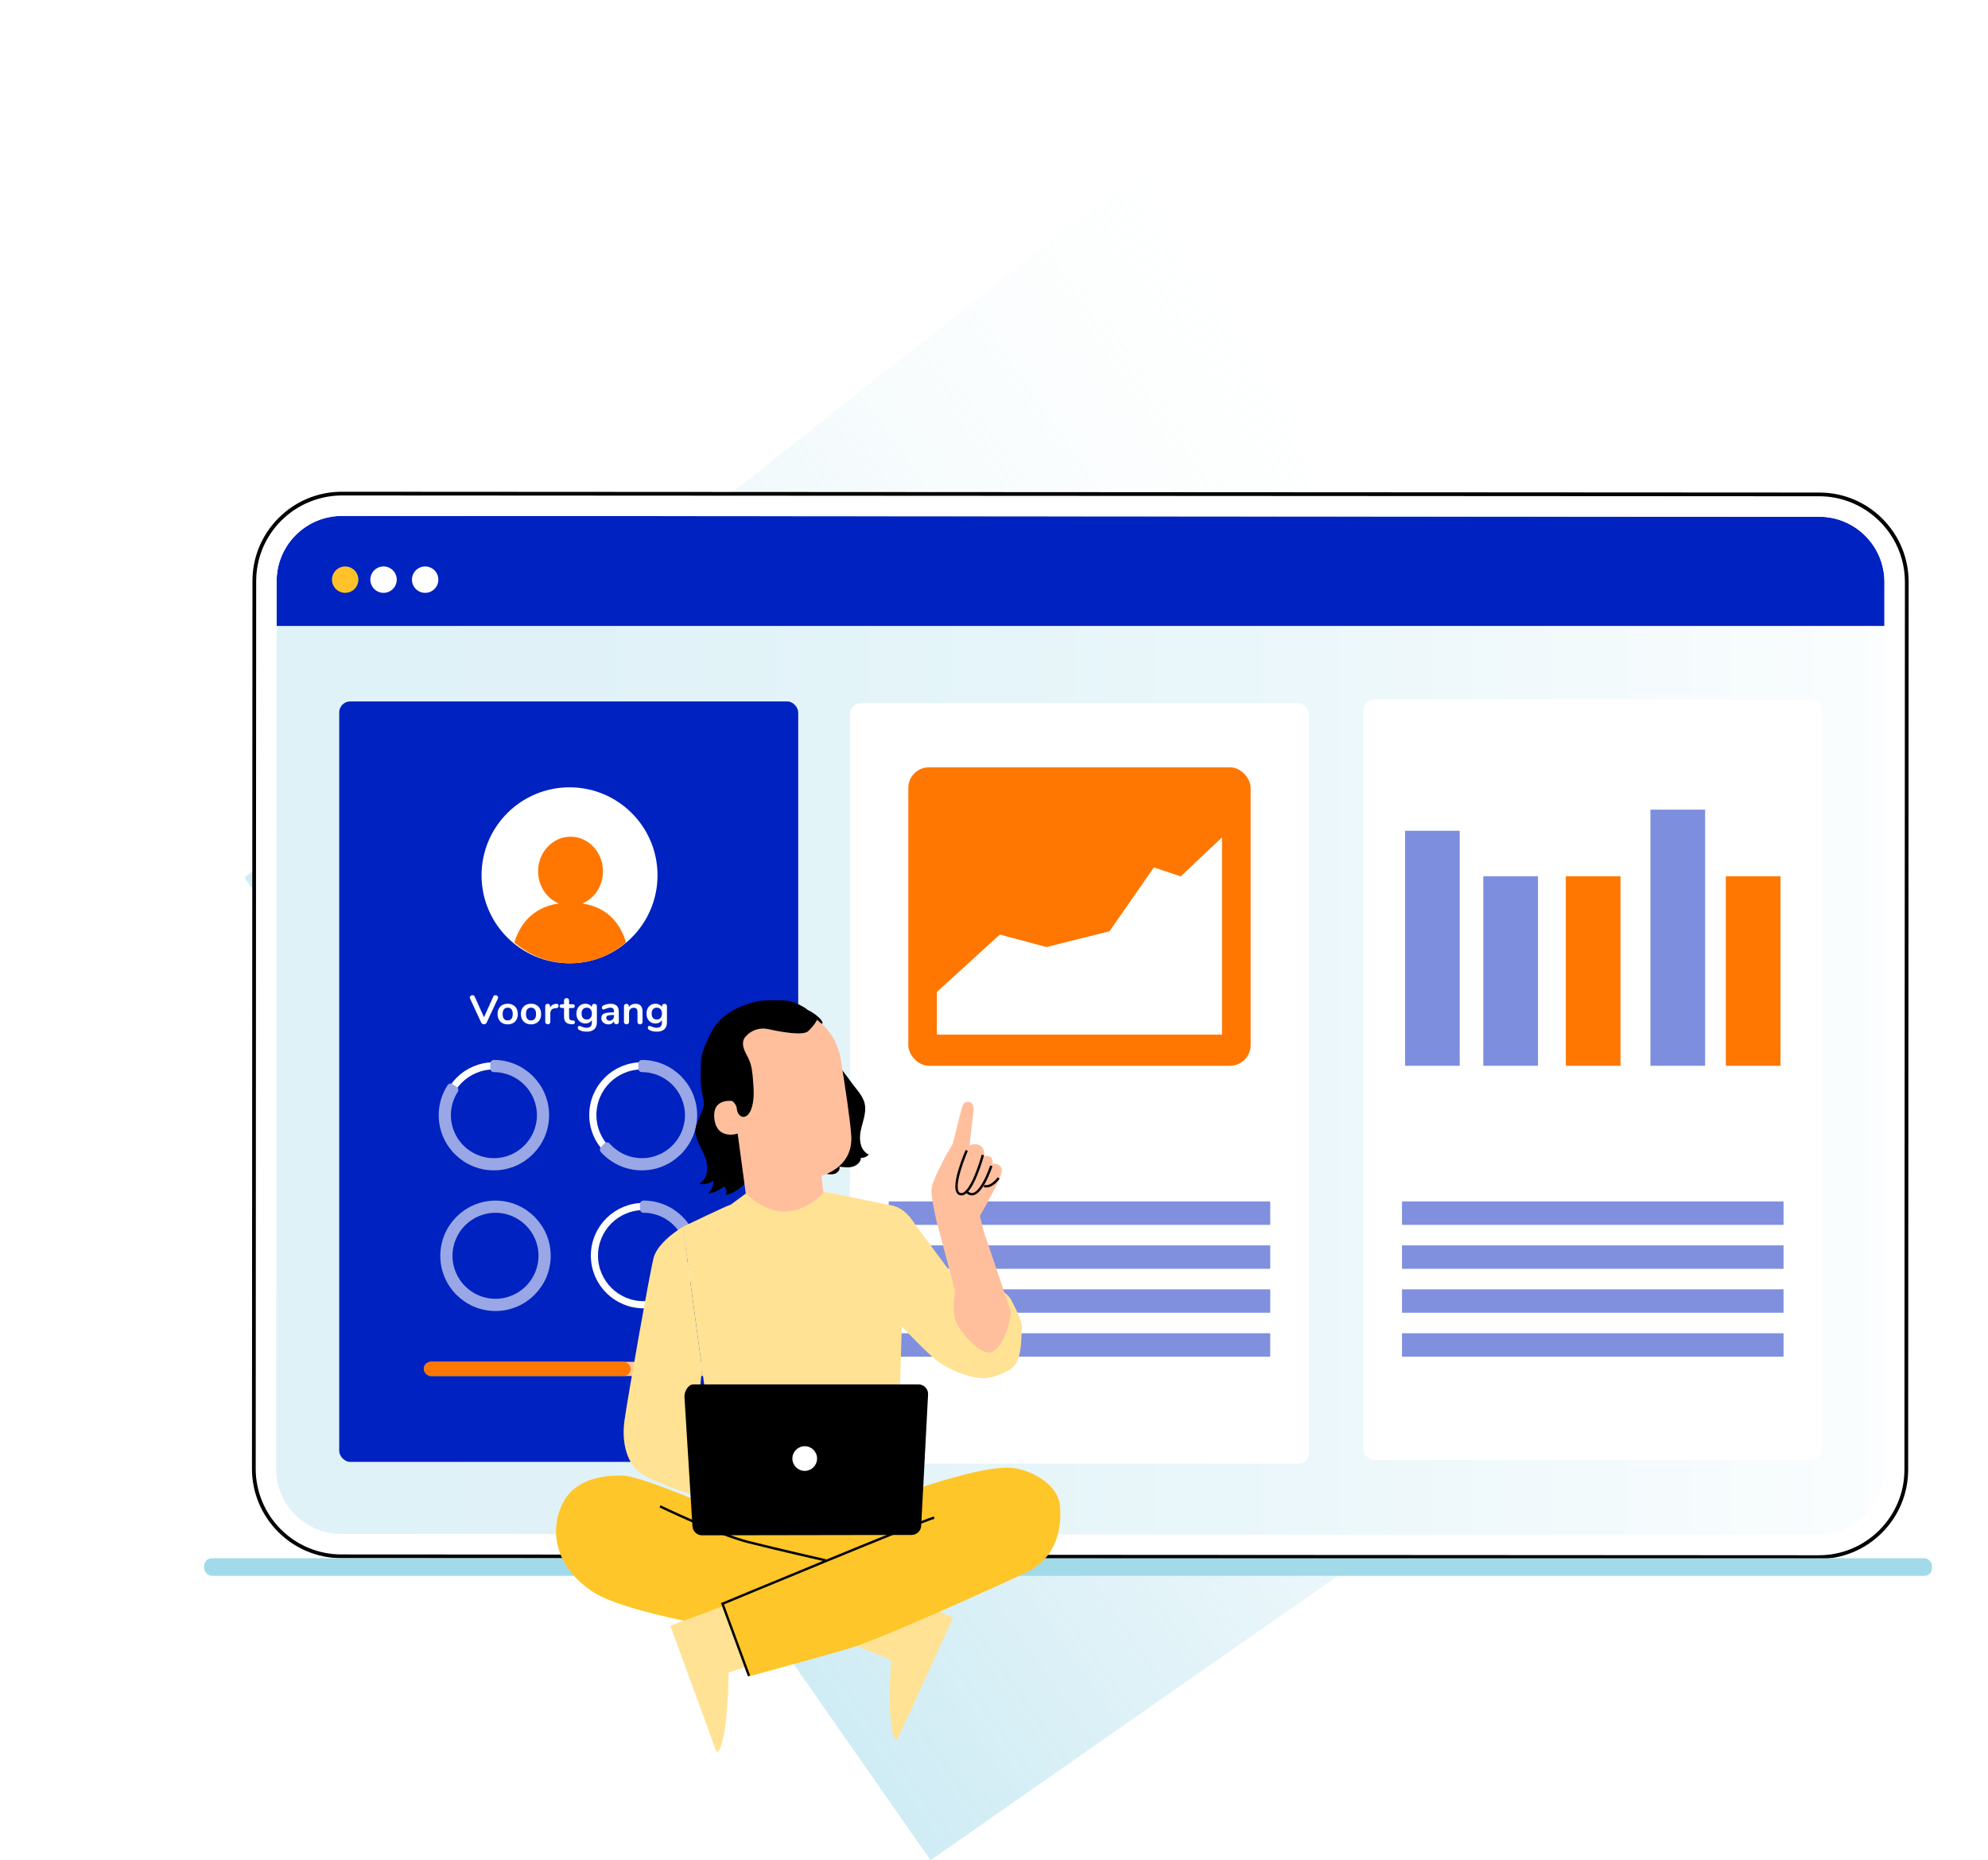 <?xml version="1.0" encoding="UTF-8" standalone="no"?>
<svg
   id="Laag_1"
   viewBox="0 0 832.92 779.364"
   version="1.1"
   width="832.92"
   height="779.364"
   xmlns="http://www.w3.org/2000/svg"
   xmlns:svg="http://www.w3.org/2000/svg">
  <defs
     id="defs39">
    <style
       id="style2">.cls-1{stroke:#fff;}.cls-1,.cls-2{fill:none;stroke-miterlimit:10;}.cls-1,.cls-3{stroke-width:3px;}.cls-4{fill:url(#Naamloos_verloop_5);}.cls-5{fill:#0022c0;}.cls-6{fill:#ffe294;}.cls-7,.cls-8{fill:#fff;}.cls-9{fill:#ffc999;}.cls-10{fill:#ffc629;}.cls-11{fill:#ffbf9d;}.cls-12{fill:#ffc229;}.cls-13{fill:#ff735d;}.cls-14{fill:#f70;}.cls-15{fill:#7d8edf;}.cls-16{fill:#a2daea;}.cls-17{fill:#8090df;}.cls-18{fill:url(#Naamloos_verloop_19);opacity:.51;}.cls-2{stroke:#000;}.cls-19{opacity:.35;}.cls-8{filter:url(#drop-shadow-4);}.cls-3{fill:#99a7e6;stroke:#99a7e6;stroke-linecap:round;stroke-linejoin:round;}</style>
    <linearGradient
       id="Naamloos_verloop_19"
       x1="-12317.39"
       y1="-7531.15"
       x2="-11780.51"
       y2="-7531.15"
       gradientTransform="matrix(0.82,-0.572,-0.572,-0.82,5956.25,-12710.27)"
       gradientUnits="userSpaceOnUse">
      <stop
         offset="0"
         stop-color="#a2daea"
         id="stop4" />
      <stop
         offset=".13"
         stop-color="#abddec"
         stop-opacity=".9"
         id="stop6" />
      <stop
         offset=".41"
         stop-color="#c4e7f1"
         stop-opacity=".63"
         id="stop8" />
      <stop
         offset=".81"
         stop-color="#ebf7fa"
         stop-opacity=".21"
         id="stop10" />
      <stop
         offset="1"
         stop-color="#fff"
         stop-opacity="0"
         id="stop12" />
    </linearGradient>
    <filter
       id="drop-shadow-4"
       filterUnits="userSpaceOnUse">
      <feOffset
         dx="2"
         dy="2"
         id="feOffset15" />
      <feGaussianBlur
         result="blur"
         stdDeviation="5"
         id="feGaussianBlur17" />
      <feFlood
         flood-color="#000"
         flood-opacity=".4"
         id="feFlood19" />
      <feComposite
         in2="blur"
         operator="in"
         id="feComposite21"
         result="result1" />
      <feComposite
         in="SourceGraphic"
         in2="result1"
         id="feComposite23" />
    </filter>
    <linearGradient
       id="Naamloos_verloop_5"
       x1="37.04"
       y1="384.89"
       x2="729.38"
       y2="384.89"
       gradientUnits="userSpaceOnUse">
      <stop
         offset="0"
         stop-color="#a2daea"
         id="stop26" />
      <stop
         offset=".2"
         stop-color="#a6dbeb"
         id="stop28" />
      <stop
         offset=".43"
         stop-color="#b4e1ee"
         id="stop30" />
      <stop
         offset=".67"
         stop-color="#caeaf3"
         id="stop32" />
      <stop
         offset=".92"
         stop-color="#eaf6fa"
         id="stop34" />
      <stop
         offset="1"
         stop-color="#f6fbfd"
         id="stop36" />
    </linearGradient>
  </defs>
  <polygon
     class="cls-18"
     points="455.08,-10.41 33.05,322.96 320.46,734.65 537.47,583.15 "
     id="polygon41"
     style="fill:url(#Naamloos_verloop_19)"
     transform="translate(69.41,44.714)" />
  <g
     id="g157"
     transform="translate(69.41,44.714)">
    <g
       id="g63">
      <path
         class="cls-8"
         d="m 719.31,172.64 c -7.07,-7.08 -16.48,-10.99 -26.5,-10.99 L 73.86,161.31 h -0.02 c -10,0 -19.41,3.89 -26.49,10.96 -7.08,7.07 -10.99,16.48 -10.99,26.5 l -0.2,371.84 c -0.01,20.66 16.79,37.49 37.46,37.5 l 618.95,0.34 h 0.02 c 10,0 19.41,-3.89 26.48,-10.96 7.08,-7.07 10.99,-16.48 10.99,-26.5 l 0.2,-371.84 c 0,-10.01 -3.89,-19.42 -10.96,-26.51 z"
         id="path43" />
      <path
         class="cls-7"
         d="m 54.3,589.95 c 5.16,5.17 12.02,8.01 19.33,8.02 l 618.95,0.34 c 15.08,0 27.35,-12.26 27.35,-27.32 l 0.19,-353.45 H 46.49 L 46.3,570.62 c 0,7.3 2.84,14.17 8,19.34 z"
         id="path45" />
      <g
         class="cls-19"
         id="g49">
        <rect
           class="cls-4"
           x="37.04"
           y="162.27"
           width="692.35"
           height="445.24"
           rx="36.7"
           ry="36.7"
           id="rect47"
           style="fill:url(#Naamloos_verloop_5)" />
      </g>
      <path
         class="cls-5"
         d="m 720.13,199.14 c 0,-15.07 -12.25,-27.35 -27.32,-27.35 L 73.86,171.45 h -0.02 c -15.07,0 -27.33,12.26 -27.34,27.32 v 18.76 c 0,0 673.62,0 673.62,0 v -18.39 z"
         id="path51" />
      <path
         class="cls-7"
         d="m 710.4,167.84 c -1.82,-1.03 -3.74,-1.9 -5.74,-2.61 -3.71,-1.31 -7.7,-2.03 -11.86,-2.03 L 73.85,162.86 h -0.02 c -4.06,0 -8,0.71 -11.72,1.99 -4.89,1.68 -9.38,4.41 -13.2,8.1 -0.15,0.14 -0.31,0.27 -0.46,0.42 -6.79,6.78 -10.53,15.8 -10.53,25.39 l -0.2,371.84 c -0.01,19.8 16.09,35.93 35.9,35.94 l 618.95,0.34 h 0.02 c 9.59,0 18.6,-3.73 25.38,-10.51 6.79,-6.78 10.53,-15.8 10.53,-25.39 l 0.2,-371.84 c 0,-13.41 -7.38,-25.13 -18.3,-31.3 z m 9.52,403.14 c 0,15.07 -12.27,27.32 -27.35,27.32 L 73.62,597.96 c -7.3,0 -14.17,-2.85 -19.33,-8.02 -5.16,-5.17 -8,-12.03 -8,-19.34 l 0.19,-353.08 v -18.76 c 0.02,-15.07 12.28,-27.32 27.35,-27.32 h 0.02 l 618.95,0.34 c 15.07,0 27.33,12.28 27.32,27.35 v 18.39 c 0,0 -0.2,353.45 -0.2,353.45 z"
         id="path53" />
      <path
         d="m 719.31,172.64 c -7.07,-7.08 -16.48,-10.99 -26.5,-10.99 L 73.86,161.31 h -0.02 c -10,0 -19.41,3.89 -26.49,10.96 -7.08,7.07 -10.99,16.48 -10.99,26.5 l -0.2,371.84 c -0.01,20.66 16.79,37.49 37.46,37.5 l 618.95,0.34 h 0.02 c 10,0 19.41,-3.89 26.48,-10.96 7.08,-7.07 10.99,-16.48 10.99,-26.5 l 0.2,-371.84 c 0,-10.01 -3.89,-19.42 -10.96,-26.51 z m -1.34,423.74 c -6.78,6.77 -15.8,10.51 -25.38,10.51 h -0.02 L 73.62,606.55 C 53.81,606.54 37.71,590.42 37.72,570.61 l 0.2,-371.84 c 0,-9.59 3.75,-18.61 10.53,-25.39 0.15,-0.15 0.31,-0.27 0.46,-0.42 3.82,-3.69 8.31,-6.41 13.2,-8.1 3.73,-1.28 7.67,-1.99 11.72,-1.99 h 0.02 l 618.95,0.34 c 4.15,0 8.14,0.72 11.86,2.03 2,0.7 3.92,1.58 5.74,2.61 10.92,6.17 18.31,17.89 18.3,31.3 l -0.2,371.84 c 0,9.59 -3.75,18.61 -10.53,25.39 z"
         id="path55" />
      <path
         class="cls-12"
         d="m 80.74,198.14 c 0,3.05 -2.47,5.53 -5.53,5.53 -3.06,0 -5.53,-2.48 -5.53,-5.53 0,-3.05 2.48,-5.53 5.53,-5.53 3.05,0 5.53,2.47 5.53,5.53 z"
         id="path57" />
      <path
         class="cls-7"
         d="m 108.72,192.61 c -3.05,0 -5.53,2.47 -5.53,5.53 0,3.06 2.47,5.53 5.53,5.53 3.06,0 5.53,-2.48 5.53,-5.53 0,-3.05 -2.48,-5.53 -5.53,-5.53 z"
         id="path59" />
      <path
         class="cls-7"
         d="m 91.29,192.61 c -3.05,0 -5.53,2.47 -5.53,5.53 0,3.06 2.48,5.53 5.53,5.53 3.05,0 5.53,-2.48 5.53,-5.53 0,-3.05 -2.47,-5.53 -5.53,-5.53 z"
         id="path61" />
    </g>
    <g
       id="g89">
      <rect
         class="cls-7"
         x="501.77"
         y="248.32"
         width="192.31"
         height="318.61"
         rx="4.61"
         ry="4.61"
         id="rect65" />
      <g
         id="g75">
        <rect
           class="cls-17"
           x="517.99"
           y="513.88"
           width="159.86"
           height="9.81"
           id="rect67" />
        <rect
           class="cls-17"
           x="517.99"
           y="495.47"
           width="159.86"
           height="9.81"
           id="rect69" />
        <rect
           class="cls-17"
           x="517.99"
           y="477.06"
           width="159.86"
           height="9.81"
           id="rect71" />
        <rect
           class="cls-17"
           x="517.99"
           y="458.65"
           width="159.86"
           height="9.81"
           id="rect73" />
      </g>
      <g
         id="g87">
        <rect
           class="cls-15"
           x="519.27"
           y="303.35"
           width="22.9"
           height="98.46"
           id="rect77" />
        <rect
           class="cls-15"
           x="552.06"
           y="322.43"
           width="22.9"
           height="79.38"
           id="rect79" />
        <rect
           class="cls-14"
           x="586.63"
           y="322.43"
           width="22.9"
           height="79.38"
           id="rect81" />
        <rect
           class="cls-14"
           x="653.67"
           y="322.43"
           width="22.9"
           height="79.38"
           id="rect83" />
        <rect
           class="cls-15"
           x="622.08"
           y="294.5"
           width="22.9"
           height="107.31"
           id="rect85" />
      </g>
    </g>
    <rect
       class="cls-5"
       x="72.71"
       y="249.16"
       width="192.31"
       height="318.61"
       rx="4.61"
       ry="4.61"
       id="rect91" />
    <g
       id="g109">
      <rect
         class="cls-7"
         x="286.71"
         y="249.91"
         width="192.31"
         height="318.61"
         rx="4.61"
         ry="4.61"
         id="rect93" />
      <rect
         class="cls-14"
         x="311.15"
         y="276.77"
         width="143.42"
         height="125.04"
         rx="8.63"
         ry="8.63"
         id="rect95" />
      <polygon
         class="cls-7"
         points="395.45,345.46 369.05,352.06 349.48,346.83 323.12,370.88 323.12,373.18 323.12,380.05 323.12,388.77 442.59,388.77 442.59,375.53 442.59,373.18 442.59,306.1 425.26,322.48 414.05,318.68 "
         id="polygon97" />
      <g
         id="g107">
        <rect
           class="cls-17"
           x="302.93"
           y="513.88"
           width="159.86"
           height="9.81"
           id="rect99" />
        <rect
           class="cls-17"
           x="302.93"
           y="495.47"
           width="159.86"
           height="9.81"
           id="rect101" />
        <rect
           class="cls-17"
           x="302.93"
           y="477.06"
           width="159.86"
           height="9.81"
           id="rect103" />
        <rect
           class="cls-17"
           x="302.93"
           y="458.65"
           width="159.86"
           height="9.81"
           id="rect105" />
      </g>
    </g>
    <rect
       class="cls-9"
       x="108.18"
       y="525.85"
       width="121.38"
       height="5.93"
       rx="2.97"
       ry="2.97"
       id="rect111" />
    <rect
       class="cls-14"
       x="108.18"
       y="525.85"
       width="86.68"
       height="5.93"
       rx="2.97"
       ry="2.97"
       id="rect113" />
    <g
       id="g119">
      <path
         class="cls-7"
         d="m 206.07,322.01 c 0,20.36 -16.5,36.86 -36.86,36.86 -20.36,0 -36.86,-16.5 -36.86,-36.86 0,-20.36 16.5,-36.86 36.86,-36.86 20.36,0 36.86,16.5 36.86,36.86 z"
         id="path115" />
      <path
         class="cls-14"
         d="m 146.1,350.17 c 6.27,5.42 14.43,8.7 23.36,8.7 8.93,0 17.13,-3.3 23.4,-8.73 -1.95,-6.66 -6.71,-14.58 -18.27,-16.33 5.03,-2.11 8.61,-7.29 8.63,-13.41 0.03,-8 -6.02,-14.52 -13.53,-14.56 -7.51,-0.03 -13.62,6.43 -13.65,14.43 -0.03,6.17 3.58,11.42 8.66,13.53 -11.76,1.77 -16.6,9.73 -18.6,16.36 z"
         id="path117" />
    </g>
    <circle
       class="cls-1"
       cx="137.52"
       cy="422.42"
       r="20.58"
       id="circle121" />
    <circle
       class="cls-1"
       cx="199.55"
       cy="422.42"
       r="20.58"
       id="circle123" />
    <circle
       class="cls-1"
       cx="138.19"
       cy="481.35"
       r="20.58"
       id="circle125" />
    <circle
       class="cls-1"
       cx="200.22"
       cy="481.35"
       r="20.58"
       id="circle127" />
    <path
       class="cls-3"
       d="m 138.19,503.06 c -11.93,0 -21.63,-9.71 -21.63,-21.63 0,-11.92 9.71,-21.63 21.63,-21.63 11.92,0 21.63,9.71 21.63,21.63 0,11.92 -9.71,21.63 -21.63,21.63 z m 0,-41.16 c -10.76,0 -19.52,8.76 -19.52,19.52 0,10.76 8.76,19.52 19.52,19.52 10.76,0 19.52,-8.76 19.52,-19.52 0,-10.76 -8.76,-19.52 -19.52,-19.52 z"
       id="path129" />
    <path
       class="cls-3"
       d="m 137.52,400.87 v 2.11 c 10.76,0 19.52,8.76 19.52,19.52 0,10.76 -8.76,19.52 -19.52,19.52 -10.76,0 -19.52,-8.76 -19.52,-19.52 0,-3.89 1.15,-7.52 3.12,-10.57 l -1.76,-1.16 c -2.19,3.38 -3.47,7.41 -3.47,11.73 0,11.93 9.71,21.63 21.63,21.63 11.92,0 21.63,-9.71 21.63,-21.63 0,-11.92 -9.71,-21.63 -21.63,-21.63 z"
       id="path131" />
    <path
       class="cls-3"
       d="m 199.55,400.87 v 2.11 c 10.76,0 19.52,8.76 19.52,19.52 0,10.76 -8.76,19.52 -19.52,19.52 -5.81,0 -11.04,-2.56 -14.62,-6.61 l -1.5,1.5 c 3.96,4.43 9.72,7.22 16.12,7.22 11.93,0 21.63,-9.71 21.63,-21.63 0,-11.92 -9.71,-21.63 -21.63,-21.63 z"
       id="path133" />
    <path
       class="cls-3"
       d="m 200.21,459.79 v 2.11 c 10.76,0 19.52,8.76 19.52,19.52 h 2.11 c 0,-11.93 -9.71,-21.64 -21.64,-21.64 z"
       id="path135" />
    <g
       id="g155">
      <path
         class="cls-7"
         d="m 138.19,372.25 c 0.28,0 0.54,0.09 0.76,0.27 0.23,0.18 0.34,0.41 0.34,0.68 0,0.12 -0.03,0.27 -0.1,0.42 l -4.7,10.12 c -0.1,0.21 -0.26,0.38 -0.47,0.5 -0.21,0.12 -0.43,0.18 -0.67,0.18 -0.24,0 -0.46,-0.06 -0.67,-0.18 -0.21,-0.12 -0.36,-0.29 -0.47,-0.5 l -4.69,-10.12 c -0.07,-0.16 -0.1,-0.29 -0.1,-0.41 0,-0.28 0.12,-0.51 0.35,-0.7 0.23,-0.18 0.5,-0.27 0.79,-0.27 0.19,0 0.37,0.05 0.53,0.14 0.16,0.1 0.29,0.24 0.38,0.43 l 3.9,8.67 3.9,-8.67 c 0.18,-0.38 0.48,-0.58 0.9,-0.58 z"
         id="path137" />
      <path
         class="cls-7"
         d="m 141.08,383.93 c -0.64,-0.35 -1.13,-0.85 -1.49,-1.51 -0.35,-0.66 -0.53,-1.42 -0.53,-2.29 0,-0.87 0.17,-1.63 0.53,-2.28 0.35,-0.65 0.85,-1.15 1.49,-1.5 0.64,-0.35 1.38,-0.53 2.23,-0.53 0.85,0 1.59,0.17 2.23,0.53 0.64,0.35 1.13,0.85 1.48,1.5 0.34,0.65 0.52,1.41 0.52,2.28 0,0.87 -0.17,1.64 -0.52,2.29 -0.35,0.66 -0.84,1.16 -1.48,1.51 -0.64,0.35 -1.38,0.53 -2.23,0.53 -0.85,0 -1.59,-0.17 -2.23,-0.53 z m 3.79,-1.8 c 0.36,-0.45 0.54,-1.12 0.54,-2 0,-0.88 -0.18,-1.54 -0.54,-1.99 -0.36,-0.46 -0.88,-0.69 -1.56,-0.69 -0.68,0 -1.2,0.23 -1.57,0.69 -0.37,0.46 -0.55,1.12 -0.55,1.99 0,0.87 0.18,1.55 0.54,2 0.36,0.45 0.88,0.68 1.56,0.68 0.68,0 1.22,-0.23 1.58,-0.68 z"
         id="path139" />
      <path
         class="cls-7"
         d="m 150.85,383.93 c -0.64,-0.35 -1.13,-0.85 -1.49,-1.51 -0.35,-0.66 -0.53,-1.42 -0.53,-2.29 0,-0.87 0.17,-1.63 0.53,-2.28 0.35,-0.65 0.85,-1.15 1.49,-1.5 0.64,-0.35 1.38,-0.53 2.23,-0.53 0.85,0 1.59,0.17 2.23,0.53 0.64,0.35 1.13,0.85 1.48,1.5 0.34,0.65 0.52,1.41 0.52,2.28 0,0.87 -0.17,1.64 -0.52,2.29 -0.35,0.66 -0.84,1.16 -1.48,1.51 -0.64,0.35 -1.38,0.53 -2.23,0.53 -0.85,0 -1.59,-0.17 -2.23,-0.53 z m 3.79,-1.8 c 0.36,-0.45 0.54,-1.12 0.54,-2 0,-0.88 -0.18,-1.54 -0.54,-1.99 -0.36,-0.46 -0.88,-0.69 -1.56,-0.69 -0.68,0 -1.2,0.23 -1.57,0.69 -0.37,0.46 -0.55,1.12 -0.55,1.99 0,0.87 0.18,1.55 0.54,2 0.36,0.45 0.88,0.68 1.56,0.68 0.68,0 1.22,-0.23 1.58,-0.68 z"
         id="path141" />
      <path
         class="cls-7"
         d="m 164.38,376.04 c 0.17,0.15 0.25,0.37 0.25,0.66 0,0.29 -0.07,0.53 -0.22,0.68 -0.15,0.15 -0.41,0.24 -0.8,0.29 l -0.51,0.05 c -0.67,0.07 -1.16,0.29 -1.47,0.68 -0.31,0.39 -0.47,0.87 -0.47,1.44 v 3.56 c 0,0.33 -0.1,0.58 -0.31,0.76 -0.2,0.17 -0.46,0.26 -0.76,0.26 -0.3,0 -0.56,-0.09 -0.76,-0.26 -0.2,-0.18 -0.3,-0.43 -0.3,-0.76 v -6.57 c 0,-0.32 0.1,-0.56 0.3,-0.73 0.2,-0.17 0.44,-0.25 0.74,-0.25 0.3,0 0.53,0.08 0.71,0.25 0.18,0.17 0.27,0.4 0.27,0.71 v 0.68 c 0.21,-0.5 0.53,-0.88 0.96,-1.15 0.42,-0.27 0.9,-0.42 1.42,-0.46 l 0.24,-0.02 c 0.29,-0.02 0.53,0.04 0.7,0.19 z"
         id="path143" />
      <path
         class="cls-7"
         d="m 171.48,383.61 c 0,0.27 -0.11,0.48 -0.33,0.62 -0.22,0.14 -0.54,0.2 -0.94,0.18 l -0.46,-0.03 c -1.9,-0.14 -2.85,-1.15 -2.85,-3.06 v -3.7 h -0.85 c -0.31,0 -0.54,-0.07 -0.71,-0.2 -0.16,-0.14 -0.25,-0.33 -0.25,-0.59 0,-0.26 0.08,-0.46 0.25,-0.59 0.16,-0.14 0.4,-0.2 0.71,-0.2 h 0.85 v -1.56 c 0,-0.31 0.1,-0.55 0.29,-0.73 0.19,-0.18 0.45,-0.27 0.78,-0.27 0.33,0 0.57,0.09 0.76,0.27 0.19,0.18 0.29,0.42 0.29,0.73 v 1.56 h 1.44 c 0.31,0 0.54,0.07 0.7,0.2 0.16,0.13 0.25,0.33 0.25,0.59 0,0.26 -0.08,0.46 -0.25,0.59 -0.17,0.13 -0.4,0.2 -0.7,0.2 h -1.44 v 3.85 c 0,0.84 0.38,1.29 1.15,1.34 l 0.46,0.03 c 0.57,0.03 0.85,0.29 0.85,0.76 z"
         id="path145" />
      <path
         class="cls-7"
         d="m 180.38,376.12 c 0.19,0.18 0.29,0.42 0.29,0.73 v 6.71 c 0,1.3 -0.36,2.29 -1.09,2.95 -0.72,0.67 -1.79,1 -3.21,1 -1.23,0 -2.26,-0.23 -3.09,-0.7 -0.42,-0.25 -0.63,-0.55 -0.63,-0.9 0,-0.25 0.06,-0.45 0.18,-0.59 0.12,-0.15 0.27,-0.22 0.47,-0.22 0.1,0 0.23,0.03 0.37,0.08 0.15,0.05 0.3,0.11 0.46,0.18 0.41,0.17 0.77,0.3 1.09,0.39 0.32,0.09 0.69,0.14 1.11,0.14 1.48,0 2.22,-0.72 2.22,-2.17 v -1.09 c -0.25,0.46 -0.61,0.82 -1.09,1.08 -0.48,0.25 -1.02,0.38 -1.63,0.38 -0.72,0 -1.37,-0.17 -1.93,-0.52 -0.56,-0.34 -1,-0.83 -1.32,-1.45 -0.32,-0.62 -0.47,-1.34 -0.47,-2.16 0,-0.82 0.16,-1.54 0.47,-2.16 0.31,-0.63 0.75,-1.12 1.32,-1.46 0.57,-0.35 1.21,-0.52 1.94,-0.52 0.61,0 1.15,0.13 1.63,0.38 0.47,0.25 0.84,0.61 1.09,1.08 v -0.44 c 0,-0.29 0.1,-0.53 0.29,-0.71 0.19,-0.18 0.45,-0.27 0.76,-0.27 0.31,0 0.57,0.09 0.76,0.27 z m -2.38,5.65 c 0.38,-0.44 0.57,-1.05 0.57,-1.82 0,-0.77 -0.19,-1.39 -0.57,-1.83 -0.38,-0.44 -0.91,-0.66 -1.59,-0.66 -0.68,0 -1.19,0.22 -1.58,0.66 -0.39,0.44 -0.58,1.05 -0.58,1.83 0,0.78 0.19,1.38 0.58,1.82 0.39,0.44 0.91,0.66 1.58,0.66 0.67,0 1.21,-0.22 1.59,-0.66 z"
         id="path147" />
      <path
         class="cls-7"
         d="m 189.02,376.68 c 0.56,0.57 0.84,1.44 0.84,2.61 v 4.14 c 0,0.31 -0.09,0.55 -0.27,0.72 -0.18,0.18 -0.43,0.26 -0.75,0.26 -0.29,0 -0.54,-0.09 -0.72,-0.27 -0.19,-0.18 -0.28,-0.42 -0.28,-0.71 v -0.37 c -0.19,0.44 -0.5,0.79 -0.91,1.04 -0.41,0.25 -0.89,0.37 -1.43,0.37 -0.54,0 -1.06,-0.11 -1.51,-0.34 -0.45,-0.23 -0.81,-0.54 -1.07,-0.93 -0.26,-0.4 -0.39,-0.84 -0.39,-1.32 0,-0.61 0.16,-1.09 0.47,-1.44 0.31,-0.35 0.82,-0.61 1.52,-0.76 0.7,-0.16 1.67,-0.24 2.9,-0.24 h 0.42 v -0.39 c 0,-0.55 -0.12,-0.96 -0.36,-1.21 -0.24,-0.25 -0.62,-0.38 -1.15,-0.38 -0.33,0 -0.66,0.05 -1,0.14 -0.34,0.09 -0.74,0.24 -1.21,0.42 -0.29,0.15 -0.51,0.22 -0.65,0.22 -0.2,0 -0.37,-0.07 -0.5,-0.22 -0.13,-0.15 -0.2,-0.34 -0.2,-0.58 0,-0.19 0.05,-0.36 0.14,-0.5 0.1,-0.14 0.26,-0.27 0.48,-0.4 0.4,-0.21 0.87,-0.38 1.42,-0.51 0.55,-0.13 1.09,-0.19 1.62,-0.19 1.15,0 2.01,0.29 2.57,0.86 z m -1.71,5.69 c 0.36,-0.38 0.54,-0.87 0.54,-1.47 v -0.36 h -0.31 c -0.76,0 -1.35,0.03 -1.77,0.1 -0.42,0.07 -0.72,0.19 -0.9,0.36 -0.18,0.17 -0.27,0.4 -0.27,0.7 0,0.36 0.13,0.66 0.38,0.89 0.25,0.23 0.57,0.35 0.94,0.35 0.57,0 1.03,-0.19 1.38,-0.57 z"
         id="path149" />
      <path
         class="cls-7"
         d="m 199.07,376.67 c 0.49,0.57 0.73,1.42 0.73,2.56 v 4.18 c 0,0.32 -0.09,0.57 -0.28,0.75 -0.19,0.18 -0.44,0.27 -0.77,0.27 -0.33,0 -0.59,-0.09 -0.78,-0.27 -0.19,-0.18 -0.29,-0.43 -0.29,-0.75 v -4.06 c 0,-0.64 -0.12,-1.11 -0.37,-1.41 -0.24,-0.29 -0.62,-0.44 -1.15,-0.44 -0.61,0 -1.1,0.19 -1.47,0.58 -0.37,0.38 -0.55,0.9 -0.55,1.54 v 3.79 c 0,0.32 -0.1,0.57 -0.29,0.75 -0.19,0.18 -0.45,0.27 -0.78,0.27 -0.33,0 -0.59,-0.09 -0.77,-0.27 -0.18,-0.18 -0.28,-0.43 -0.28,-0.75 v -6.57 c 0,-0.29 0.1,-0.53 0.29,-0.71 0.19,-0.18 0.45,-0.27 0.78,-0.27 0.29,0 0.54,0.09 0.72,0.26 0.18,0.17 0.28,0.4 0.28,0.69 v 0.46 c 0.28,-0.46 0.66,-0.82 1.14,-1.07 0.47,-0.25 1.01,-0.37 1.61,-0.37 1,0 1.74,0.28 2.22,0.85 z"
         id="path151" />
      <path
         class="cls-7"
         d="m 209.74,376.12 c 0.19,0.18 0.29,0.42 0.29,0.73 v 6.71 c 0,1.3 -0.36,2.29 -1.09,2.95 -0.72,0.67 -1.79,1 -3.21,1 -1.23,0 -2.26,-0.23 -3.09,-0.7 -0.42,-0.25 -0.63,-0.55 -0.63,-0.9 0,-0.25 0.06,-0.45 0.18,-0.59 0.12,-0.15 0.27,-0.22 0.47,-0.22 0.1,0 0.23,0.03 0.37,0.08 0.15,0.05 0.3,0.11 0.46,0.18 0.41,0.17 0.77,0.3 1.09,0.39 0.32,0.09 0.69,0.14 1.11,0.14 1.48,0 2.22,-0.72 2.22,-2.17 v -1.09 c -0.25,0.46 -0.61,0.82 -1.09,1.08 -0.48,0.25 -1.02,0.38 -1.63,0.38 -0.72,0 -1.37,-0.17 -1.93,-0.52 -0.56,-0.34 -1,-0.83 -1.32,-1.45 -0.32,-0.62 -0.47,-1.34 -0.47,-2.16 0,-0.82 0.16,-1.54 0.47,-2.16 0.31,-0.63 0.75,-1.12 1.32,-1.46 0.57,-0.35 1.21,-0.52 1.94,-0.52 0.61,0 1.15,0.13 1.63,0.38 0.47,0.25 0.84,0.61 1.09,1.08 v -0.44 c 0,-0.29 0.1,-0.53 0.29,-0.71 0.19,-0.18 0.45,-0.27 0.76,-0.27 0.31,0 0.57,0.09 0.76,0.27 z m -2.38,5.65 c 0.38,-0.44 0.57,-1.05 0.57,-1.82 0,-0.77 -0.19,-1.39 -0.57,-1.83 -0.38,-0.44 -0.91,-0.66 -1.59,-0.66 -0.68,0 -1.19,0.22 -1.58,0.66 -0.39,0.44 -0.58,1.05 -0.58,1.83 0,0.78 0.19,1.38 0.58,1.82 0.39,0.44 0.91,0.66 1.58,0.66 0.67,0 1.21,-0.22 1.59,-0.66 z"
         id="path153" />
    </g>
  </g>
  <rect
     class="cls-16"
     x="-809.44"
     y="-660.224"
     width="723.9"
     height="7.36"
     rx="3.19"
     ry="3.19"
     transform="scale(-1)"
     id="rect159" />
  <g
     id="g229"
     transform="translate(69.41,44.714)">
    <g
       id="g223">
      <path
         d="m 264.26,376.47 c 7.29,0.94 8.37,8.42 11.07,14.68 2.7,6.26 7.87,11.85 11.84,17.46 2.1,2.97 4.96,5.63 5.72,9.15 0.79,3.68 -0.88,7.49 -1.67,11.24 -0.79,3.75 -0.24,8.34 3.36,9.99 -0.77,0.93 -2.07,1.48 -3.3,1.39 0.03,1.73 -1.67,3.22 -3.48,3.72 -1.82,0.49 -3.72,0.22 -5.55,-0.05 0.49,1.15 -0.55,2.53 -1.84,2.99 -1.29,0.45 -2.7,0.23 -4.01,-0.04 -1.31,-0.27 -2.67,-0.58 -4.01,-0.29 -2.96,0.64 -4.75,3.99 -7.75,4.42 -4.12,0.59 -7.08,-4.67 -11.15,-3.75 -1.91,0.43 -3.19,2.1 -4.76,3.24 -1.57,1.14 -4.22,0.85 -4.96,-0.78 -2.18,2.75 -5.55,5.41 -9.1,6.14 0.52,-1.22 0.24,-2.67 -0.69,-3.6 -1.91,1.57 -4.3,2.62 -6.77,2.97 1.54,-1.43 2.39,-3.46 2.26,-5.42 -1.63,1.31 -3.96,1.81 -5.96,1.28 3.67,-2.08 4.02,-6.95 2.72,-10.6 -1.3,-3.65 -3.78,-6.92 -4.27,-10.77 -0.53,-4.19 4.4,-9.49 3.43,-13.6 -1.48,-6.34 -1.37,-10.2 -1.11,-16.12 0.17,-3.87 1.88,-7.31 3.58,-10.92 2.15,-4.57 5.09,-7.9 9.7,-10.5 3.87,-2.18 9.45,-4.18 13.89,-4.28 7.89,-0.17 11.11,-0.42 17.36,3.76"
         id="path161" />
      <g
         id="g221">
        <g
           id="g173">
          <g
             id="g169">
            <path
               class="cls-11"
               d="m 274.46,476 c -8.72,0.99 -29.73,-8.18 -30.9,-16.88 l -7.07,-52.36 c -2.35,-14.01 3.85,-27.05 17.91,-29 l 1.31,-0.11 c 13.19,-1.06 24.98,8.19 27.1,21.25 1.97,12.15 3.98,25.59 4.43,32.16 0.92,13.6 -12.49,16.8 -12.49,16.8 -0.03,0 0.34,3.14 0.84,7.11 1.1,8.92 -0.31,18.69 -1.12,21.03 v 0 z"
               id="path163" />
            <path
               class="cls-11"
               d="m 238.4,416.73 c -0.24,-0.08 -9.55,-2.01 -8.51,7.25 1.04,9.26 10.13,6.31 10.11,6.04 -0.01,-0.27 -1.6,-13.29 -1.6,-13.29 z"
               id="path165" />
            <path
               d="m 274.96,384.29 c 1.4,-1.01 -3.69,-5.31 -7.57,-6.53 -5.87,-1.85 -14.55,-2.37 -19.5,-0.29 -5.96,2.5 -10.72,6.19 -13.14,12.19 -2.42,6 -2.79,12.68 -1.83,19.08 0.29,1.95 0.74,3.97 1.99,5.49 1.54,1.89 4.18,2.88 4.41,5.71 0.09,1.04 0.51,2.04 1.3,2.71 1.91,1.6 3.78,-0.35 4.52,-2.16 1.59,-3.87 1.3,-8.23 0.97,-12.4 -0.23,-2.97 -0.48,-6 -1.65,-8.73 -0.64,-1.49 -1.54,-2.86 -2.1,-4.38 -0.56,-1.52 -0.72,-3.3 0.09,-4.7 0.13,-0.23 0.36,-0.52 0.66,-0.85 2.34,-2.61 5.93,-3.75 9.35,-2.98 5.43,1.21 14.67,2.88 16.78,0.83 3.03,-2.95 3.63,-4.71 3.63,-4.71 l 2.08,1.72 z"
               id="path167" />
          </g>
          <path
             class="cls-13"
             d="m 238.7,417.94 c 0.08,0.16 0.15,0.33 0.23,0.52 0,0 -0.09,-0.18 -0.23,-0.52 z"
             id="path171" />
        </g>
        <g
           id="g191">
          <path
             class="cls-10"
             d="m 302.81,582.25 -81.78,1.11 c 0,0 -22.87,-9.57 -29.15,-9.83 -6.28,-0.26 -18.75,0.54 -24.52,9.83 -5.96,9.6 -6.8,26.53 11.58,38.83 17.89,11.98 99.73,23.06 110.94,22.04 l 20.68,-27.76 c 0,0 0.22,-22.75 0,-23.83 -0.22,-1.08 -3.68,-10.83 -3.68,-10.83 l -4.07,0.43 z"
             id="path175" />
          <g
             id="g181">
            <path
               class="cls-6"
               d="m 253.86,620.65 -42.37,15.74 19.31,52.81 c 4.93,-2.15 5.07,-33.18 5.07,-33.18 l 27.56,-8.97 z"
               id="path177" />
            <path
               class="cls-6"
               d="m 211.49,636.39 4.28,-1.59 16.95,51.34 c 0,0 -0.16,2.73 -1.92,3.07 L 211.49,636.4 Z"
               id="path179" />
          </g>
          <g
             id="g187">
            <path
               class="cls-6"
               d="m 288.81,614.13 41,19.02 -23.4,51.13 c -4.75,-2.53 -2.45,-33.48 -2.45,-33.48 l -26.77,-11.11 11.62,-25.57 z"
               id="path183" />
            <path
               class="cls-6"
               d="m 329.81,633.15 -4.14,-1.92 -20.93,49.85 c 0,0 -0.05,2.73 1.67,3.21 l 23.4,-51.13 z"
               id="path185" />
          </g>
          <path
             class="cls-10"
             d="m 306.88,581.82 c 0,0 35.31,-13.19 48.31,-11.48 7.27,0.95 18.63,6.5 19.5,15.81 0.87,9.32 -1.41,21.78 -13.97,27.84 -12.57,6.07 -62.72,28.57 -74.63,32.04 -11.92,3.47 -41.62,11.58 -41.62,11.58 l -11.29,-32.16 c 0,0 61.57,-21.32 64.82,-23.7 3.25,-2.38 11.48,-5.63 11.48,-5.63 z"
             id="path189" />
        </g>
        <g
           id="g197">
          <path
             class="cls-6"
             d="m 216.73,469.28 c 0,0 -10.17,5.86 -12.23,12.74 -1.25,4.18 -10.74,57.63 -12.24,68.17 -1.51,10.64 1.67,18.35 6.16,21.85 4.49,3.5 18.12,8.15 18.12,8.15 l 19.17,6.21 5.49,-13.98 -18.25,-26.21 1.77,-17.66 -8,-59.27 z"
             id="path193" />
          <path
             class="cls-6"
             d="m 236.71,460.04 6.34,-4.68 c 0,0 8.26,8.45 17.75,7.46 9.49,-1 15.11,-8.26 15.11,-8.26 l 28.3,5.76 v 0 c 1.9,0.38 5.36,1.58 8.67,6.31 3.69,5.28 21.2,28.68 21.2,28.68 h 12.26 c 3.38,0 6.48,1.87 8.06,4.86 2.09,3.99 4.61,9.32 4.36,11.52 -0.41,3.73 0.31,13.99 -4.7,17.19 -1.59,1.01 -7.27,4.06 -11.68,3.85 -6.51,-0.31 -14.06,-3.69 -18.42,-6.74 -3.69,-2.58 -12.26,-11.49 -15.56,-14.97 v 0.05 c 0,0 -2.11,74.24 -2.11,74.24 l -74.2,-2.11 -15.38,-113.94 c 0,0 19.24,-9.24 19.99,-9.24 z"
             id="path195" />
        </g>
        <g
           id="g203">
          <path
             d="m 319.43,539.5 -2.89,55.09 c -0.11,2.12 -1.89,3.79 -4.04,3.79 l -87.75,0.15 c -2.16,0 -3.93,-1.67 -4.04,-3.8 l -3.35,-54.15 c -0.11,-2.25 1.49,-5.24 3.77,-5.28 h 94.18 c 2.35,-0.04 4.24,1.9 4.12,4.21 z"
             id="path199" />
          <path
             class="cls-7"
             d="m 262.58,566.37 c 0,2.85 2.31,5.17 5.17,5.17 2.86,0 5.17,-2.31 5.17,-5.17 0,-2.86 -2.31,-5.17 -5.17,-5.17 -2.86,0 -5.17,2.31 -5.17,5.17 z"
             id="path201" />
        </g>
        <g
           id="g219">
          <path
             class="cls-11"
             d="m 342.85,473.73 c 0.51,-0.43 -1.73,-9.09 -1.73,-9.09 0,0 5.95,-9.71 6.11,-12.85 0.16,-3.13 -2.35,-9.56 -2.35,-9.56 l -17.08,-4.39 c 0,0 -5.49,10.18 -6.58,13.79 -1.1,3.6 1.88,15.82 1.88,15.82 l 2.89,6.27 c 0,0 8.72,6.89 16.86,0 z"
             id="path205" />
          <g
             id="g215">
            <path
               class="cls-11"
               d="m 347.19,453.67 c 0,0 0.74,-1.28 1.8,-3.79 1.08,-2.56 2.41,-5.08 0,-6.51 -1.42,-0.84 -2.57,-0.41 -2.57,-0.41 0,0 0.37,-2.16 -0.92,-2.97 -1.29,-0.81 -2.53,-0.22 -2.53,-0.22 0,0 0.41,-3.04 -1.45,-4.34 -2.33,-1.62 -4.73,-0.13 -4.73,-0.13 0,0 1.47,-13.32 1.6,-14.03 0.47,-2.59 -0.49,-4.88 -3.07,-4.24 -0.94,0.23 -1.47,1.23 -2.58,5.57 -1.11,4.34 -2.89,11.74 -2.89,11.74 0,0 -3,5.21 -4.42,8.04 -1.42,2.83 -4.22,9.26 -4.45,10.97 -0.6,4.41 1.98,10.24 1.98,10.24 l 18.15,1.05 c 0,0 5.39,-9.71 6.08,-10.97 z"
               id="path207" />
            <path
               class="cls-11"
               d="m 323.97,449.01 c 1.62,-1.65 3.81,-2.68 6.07,-3.17 2.26,-0.49 4.61,-0.48 6.91,-0.27 1.85,0.17 3.95,0.65 4.8,2.3 0.87,1.7 -0.18,3.89 -1.81,4.87 -1.64,0.98 -3.66,1.02 -5.56,0.84 -1.9,-0.17 -3.82,-0.53 -5.7,-0.23"
               id="path209" />
            <path
               class="cls-11"
               d="m 345.92,443.74 c -1.91,2.9 -3.6,6.09 -5.21,9.16 -0.47,0.9 -0.96,1.84 -1.82,2.37 -0.69,0.42 -2.4,-0.35 -3.16,-0.61 l 5.24,-11.93"
               id="path211" />
            <path
               class="cls-11"
               d="m 342.39,439.19 c -1.69,4.23 -3.37,8.45 -5.06,12.68 -0.36,0.9 -0.73,1.81 -1.36,2.54 -0.63,0.73 -1.59,1.25 -2.55,1.11 -1.32,-0.2 -2.18,-1.59 -2.25,-2.92 -0.07,-1.33 0.46,-2.61 0.95,-3.85 1.51,-3.85 2.73,-7.83 3.63,-11.87"
               id="path213" />
          </g>
          <path
             class="cls-11"
             d="m 354.02,504.73 c -0.46,-1.68 -12.04,-35.81 -12.04,-35.81 l -19.08,-2.29 7.81,29.41 c 0,0 -1.22,7.47 0,11.88 1.22,4.42 10.97,16.46 16,13.56 5.03,-2.9 7.77,-15.08 7.31,-16.76 z"
             id="path217" />
        </g>
      </g>
    </g>
    <path
       class="cls-2"
       d="m 244.42,657.45 -11.13,-30.24 c 0,0 83.14,-34.57 88.68,-36.09"
       id="path225" />
    <path
       class="cls-2"
       d="m 207.13,586.4 c 0,0 24.4,11.78 36.96,14.95 12.57,3.17 32.46,7.69 32.46,7.69"
       id="path227" />
  </g>
  <path
     class="cls-2"
     d="m 405.04,481.984 c 0,0 -7.44,17.03 -2.73,18.31 4.71,1.28 9.49,-16.39 9.49,-16.39"
     id="path231" />
  <path
     class="cls-2"
     d="m 415.33,488.454 c 0,0 -5.18,15.91 -10.19,10.93"
     id="path233" />
  <path
     class="cls-2"
     d="m 418.4,493.544 c 0,0 -2.92,4.25 -6.1,3.37"
     id="path235" />
</svg>
